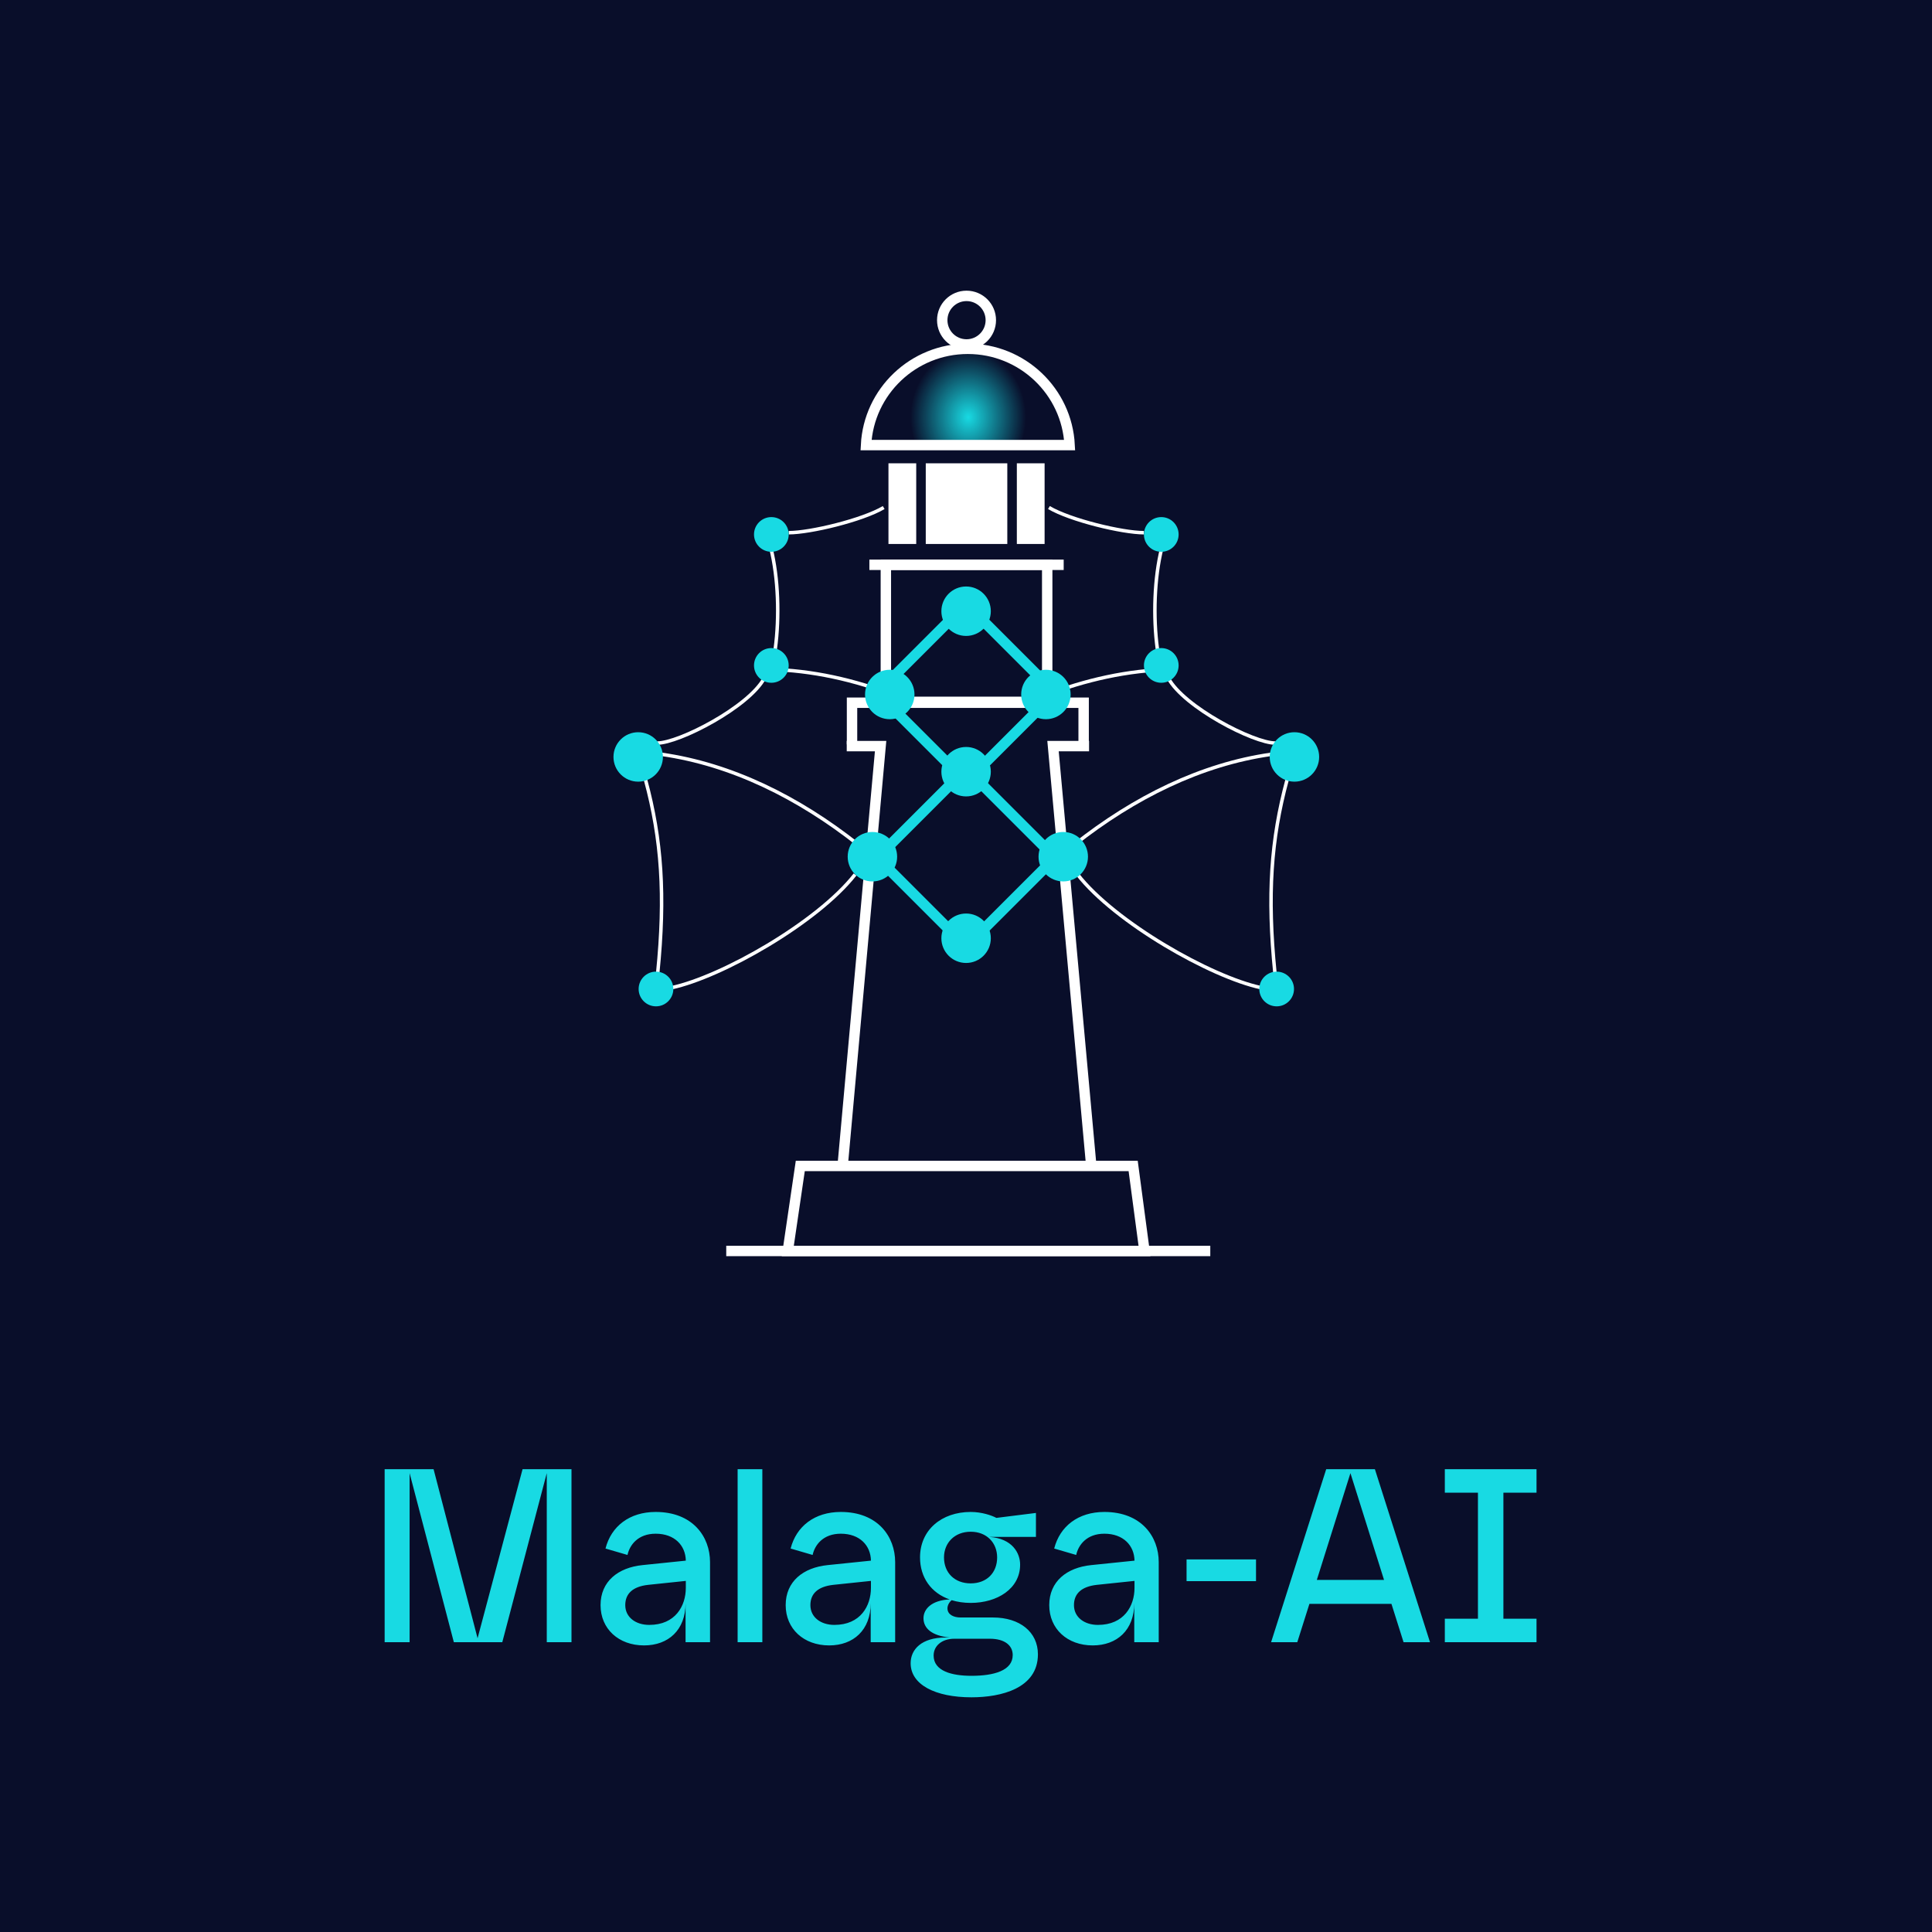 <svg width="1540" height="1540" viewBox="0 0 1540 1540" fill="none" xmlns="http://www.w3.org/2000/svg">
<rect width="1540" height="1540" fill="#090E2A"/>
<path d="M361.762 1309L326.499 1174.25V1309H306.602V1171.1H345.608L380.674 1305.85L416.528 1171.1H455.534V1309H435.834V1174.25L400.374 1309H361.762ZM513.372 1311.56C493.081 1311.56 478.7 1298.36 478.7 1279.45C478.7 1260.54 492.687 1249.51 512.19 1247.54L546.665 1243.99C546.468 1231.97 537.8 1222.52 522.631 1222.52C508.644 1222.52 501.946 1231.38 500.173 1239.46L482.64 1234.34C487.171 1216.61 501.749 1205.18 522.631 1205.18C552.181 1205.18 565.971 1224.88 565.971 1245.17V1309H546.468V1277.87C546.468 1299.35 532.678 1311.56 513.372 1311.56ZM498.4 1279.45C498.4 1289.1 506.674 1295.21 517.509 1295.21C538.391 1295.21 546.665 1280.04 546.665 1265.66V1260.14L516.524 1263.3C504.507 1264.67 498.4 1270.19 498.4 1279.45ZM587.959 1309V1171.1H607.659V1309H587.959ZM660.937 1311.56C640.646 1311.56 626.265 1298.36 626.265 1279.45C626.265 1260.54 640.252 1249.51 659.755 1247.54L694.23 1243.99C694.033 1231.97 685.365 1222.52 670.196 1222.52C656.209 1222.52 649.511 1231.38 647.738 1239.46L630.205 1234.34C634.736 1216.61 649.314 1205.18 670.196 1205.18C699.746 1205.18 713.536 1224.88 713.536 1245.17V1309H694.033V1277.87C694.033 1299.35 680.243 1311.56 660.937 1311.56ZM645.965 1279.45C645.965 1289.1 654.239 1295.21 665.074 1295.21C685.956 1295.21 694.23 1280.04 694.23 1265.66V1260.14L664.089 1263.3C652.072 1264.67 645.965 1270.19 645.965 1279.45ZM774.333 1352.93C745.571 1352.93 725.871 1342.88 725.871 1325.75C725.871 1314.91 734.342 1305.26 753.845 1305.26H756.997C742.813 1303.88 736.115 1297.97 736.115 1289.89C736.115 1282.4 742.813 1275.51 756.997 1274.92C742.222 1269.8 733.357 1257.39 733.357 1241.43C733.357 1219.56 750.496 1205.18 773.742 1205.18C782.607 1205.18 790.487 1207.94 794.23 1209.91L825.75 1205.97V1225.08H788.517C807.035 1226.26 813.142 1238.08 813.142 1247.14C813.142 1266.45 794.821 1277.68 773.742 1277.68C768.226 1277.68 763.104 1276.89 758.573 1275.51C756.603 1277.09 755.224 1279.65 755.224 1282.01C755.224 1287.13 760.346 1289.3 765.665 1289.3H791.472C812.945 1289.3 827.326 1300.92 827.326 1318.65C827.326 1345.84 797.973 1352.93 774.333 1352.93ZM744.192 1319.64C744.192 1332.05 758.77 1335.79 774.333 1335.79C792.26 1335.79 807.232 1331.66 807.232 1319.24C807.232 1311.76 801.125 1306.24 788.911 1306.24H760.74C750.693 1306.24 744.192 1311.96 744.192 1319.64ZM752.466 1241.43C752.466 1253.64 760.937 1262.11 773.742 1262.11C786.547 1262.11 794.821 1253.64 794.821 1241.43C794.821 1229.81 786.547 1220.94 773.742 1220.94C760.937 1220.94 752.466 1229.81 752.466 1241.43ZM871.027 1311.56C850.736 1311.56 836.355 1298.36 836.355 1279.45C836.355 1260.54 850.342 1249.51 869.845 1247.54L904.32 1243.99C904.123 1231.97 895.455 1222.52 880.286 1222.52C866.299 1222.52 859.601 1231.38 857.828 1239.46L840.295 1234.34C844.826 1216.61 859.404 1205.18 880.286 1205.18C909.836 1205.18 923.626 1224.88 923.626 1245.17V1309H904.123V1277.87C904.123 1299.35 890.333 1311.56 871.027 1311.56ZM856.055 1279.45C856.055 1289.1 864.329 1295.21 875.164 1295.21C896.046 1295.21 904.32 1280.04 904.32 1265.66V1260.14L874.179 1263.3C862.162 1264.67 856.055 1270.19 856.055 1279.45ZM945.811 1260.34V1243H1001.17V1260.34H945.811ZM1013.19 1309L1057.12 1171.1H1095.93L1139.86 1309H1118.78L1109.13 1278.46H1043.73L1034.07 1309H1013.19ZM1049.64 1259.36H1103.22L1076.43 1174.25L1049.64 1259.36ZM1151.67 1309V1290.28H1178.07V1189.81H1151.67V1171.1H1224.76V1189.81H1198.36V1290.28H1224.76V1309H1151.67Z" fill="#18DAE3"/>
<path d="M613.236 533.56C647.125 534.322 680.934 541.802 713.806 554.576" stroke="white" stroke-width="2.766"/>
<path d="M932.997 533.56C899.108 534.322 865.299 541.802 832.427 554.576" stroke="white" stroke-width="2.766"/>
<rect x="706.117" y="450.203" width="128.611" height="109.25" stroke="white" stroke-width="8.297"/>
<path d="M863.77 593.334V560.145H679.151V593.334" stroke="white" stroke-width="8.297"/>
<path d="M627.946 997.145L637.908 929.382H903.246L912.274 997.145H627.946Z" stroke="white" stroke-width="8.297"/>
<path d="M671.545 930.765L701.935 594.717H674.934M869.993 930.765L839.361 594.717H868.093" stroke="white" stroke-width="8.297"/>
<line x1="692.98" y1="450.203" x2="847.866" y2="450.203" stroke="white" stroke-width="8.297"/>
<line x1="578.889" y1="997.145" x2="964.722" y2="997.145" stroke="white" stroke-width="8.297"/>
<circle cx="770.423" cy="255.212" r="19.361" stroke="white" stroke-width="8.297"/>
<path d="M690.319 354.782C692.488 312.044 727.971 278.03 771.46 278.03C814.949 278.03 850.433 312.044 852.601 354.782H690.319Z" fill="url(#paint0_radial_13_509)" stroke="white" stroke-width="8.297"/>
<rect x="708.192" y="369.302" width="22.127" height="64.305" fill="white"/>
<rect x="810.527" y="369.302" width="22.127" height="64.305" fill="white"/>
<rect x="737.924" y="369.302" width="64.997" height="64.305" fill="white"/>
<path d="M628.674 424.619C645.961 424.619 687.448 414.593 704.389 404.567" stroke="white" stroke-width="2.766"/>
<path d="M911.826 424.619C894.539 424.619 853.052 414.593 836.111 404.567" stroke="white" stroke-width="2.766"/>
<path d="M523.919 592.297C541.205 592.297 596.867 563.602 609.313 540.438" stroke="white" stroke-width="2.766"/>
<path d="M1016.58 592.297C999.295 592.297 943.633 563.602 931.187 540.438" stroke="white" stroke-width="2.766"/>
<path d="M535.328 787.288C575.432 778.645 651.492 735.429 681.571 697.053" stroke="white" stroke-width="2.766"/>
<path d="M1005.17 787.288C965.068 778.645 889.008 735.429 858.929 697.053" stroke="white" stroke-width="2.766"/>
<path d="M683.991 673.198C636.28 635.513 583.038 609.238 527.376 601.288" stroke="white" stroke-width="2.766"/>
<path d="M856.509 673.198C904.22 635.513 957.462 609.238 1013.12 601.288" stroke="white" stroke-width="2.766"/>
<path d="M614.499 437.065C620.377 460.575 621.414 491.69 617.957 517.274" stroke="white" stroke-width="2.766"/>
<path d="M926 437.065C920.123 460.575 919.086 491.69 922.543 517.274" stroke="white" stroke-width="2.766"/>
<path d="M514.584 621.684C527.376 669.049 530.487 713.648 524.264 775.533" stroke="white" stroke-width="2.766"/>
<path d="M1025.92 621.684C1013.12 669.049 1010.01 713.648 1016.24 775.533" stroke="white" stroke-width="2.766"/>
<circle cx="770.077" cy="615.115" r="19.706" fill="#18DAE3"/>
<circle cx="770.077" cy="747.875" r="19.706" fill="#18DAE3"/>
<circle cx="508.707" cy="603.361" r="19.706" fill="#18DAE3"/>
<circle cx="19.706" cy="19.706" r="19.706" transform="matrix(-1 0 0 1 1051.5 583.654)" fill="#18DAE3"/>
<circle cx="770.077" cy="487.196" r="19.706" fill="#18DAE3"/>
<circle cx="695.4" cy="682.878" r="19.706" fill="#18DAE3"/>
<circle cx="847.52" cy="682.878" r="19.706" fill="#18DAE3"/>
<circle cx="614.845" cy="426.002" r="13.829" fill="#18DAE3"/>
<circle cx="13.829" cy="13.829" r="13.829" transform="matrix(-1 0 0 1 939.484 412.173)" fill="#18DAE3"/>
<circle cx="614.845" cy="530.412" r="13.829" fill="#18DAE3"/>
<circle cx="13.829" cy="13.829" r="13.829" transform="matrix(-1 0 0 1 939.484 516.583)" fill="#18DAE3"/>
<circle cx="522.881" cy="788.325" r="13.829" fill="#18DAE3"/>
<circle cx="13.829" cy="13.829" r="13.829" transform="matrix(-1 0 0 1 1031.45 774.496)" fill="#18DAE3"/>
<rect x="770.168" y="612.776" width="100.246" height="100.246" transform="rotate(45 770.168 612.776)" stroke="#18DAE3" stroke-width="8.297"/>
<rect x="770.168" y="481.399" width="100.246" height="100.246" transform="rotate(45 770.168 481.399)" stroke="#18DAE3" stroke-width="8.297"/>
<circle cx="709.229" cy="553.576" r="19.706" fill="#18DAE3"/>
<circle cx="833.691" cy="553.576" r="19.706" fill="#18DAE3"/>
<defs>
<radialGradient id="paint0_radial_13_509" cx="0" cy="0" r="1" gradientUnits="userSpaceOnUse" gradientTransform="translate(771.806 332.655) rotate(90) scale(53.934 46.105)">
<stop stop-color="#18DAE3"/>
<stop offset="1" stop-color="#18DAE3" stop-opacity="0"/>
</radialGradient>
</defs>
</svg>

